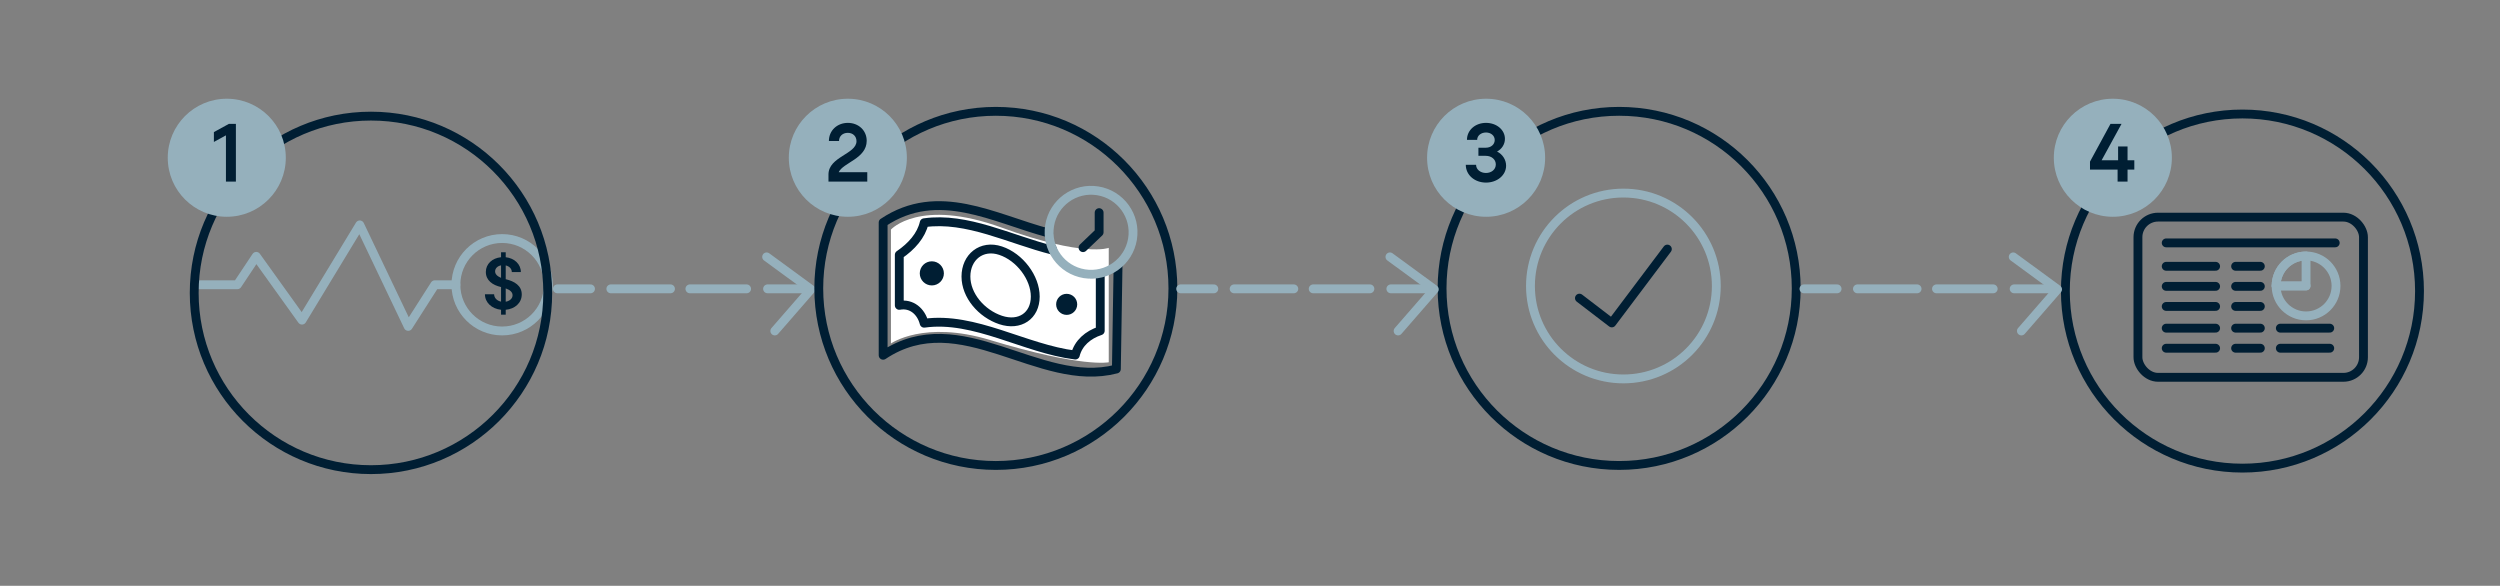 <?xml version="1.0" encoding="UTF-8"?>
<svg id="Layer_1" data-name="Layer 1" xmlns="http://www.w3.org/2000/svg" width="847.136" height="198.49" viewBox="0 0 847.136 198.49">
  <rect x="0" y="0" width="847.136" height="198.49" fill="#808080" stroke="none"/>
  <defs>
    <style>
      .cls-1 {
        stroke-miterlimit: 10;
      }

      .cls-1, .cls-2, .cls-3 {
        stroke: #95b0bc;
      }

      .cls-1, .cls-2, .cls-3, .cls-4 {
        fill: none;
        stroke-width: 3px;
      }

      .cls-2, .cls-3, .cls-4 {
        stroke-linecap: round;
        stroke-linejoin: round;
      }

      .cls-5 {
        fill: #001e33;
      }

      .cls-6 {
        fill: #fff;
      }

      .cls-7 {
        fill: #95b0bc;
      }

      .cls-3 {
        stroke-dasharray: 0 0 23.016 19.606;
      }

      .cls-4 {
        stroke: #001e33;
      }
    </style>
  </defs>
  <polyline class="cls-2" points="154.486 96.489 147.339 96.489 138.322 110.6 121.909 76.205 102.331 108.475 86.836 86.864 80.433 96.489 65.879 96.489"/>
  <circle class="cls-1" cx="170.146" cy="96.489" r="15.66"/>
  <rect class="cls-4" x="724.453" y="73.579" width="76.42" height="54.275" rx="6.799" ry="6.799"/>
  <g>
    <line class="cls-4" x1="734.028" y1="82.302" x2="791.299" y2="82.302"/>
    <line class="cls-4" x1="734.028" y1="90.235" x2="750.772" y2="90.235"/>
    <line class="cls-4" x1="757.543" y1="90.235" x2="765.929" y2="90.235"/>
    <line class="cls-4" x1="734.028" y1="97.034" x2="750.772" y2="97.034"/>
    <line class="cls-4" x1="757.543" y1="97.034" x2="765.929" y2="97.034"/>
    <line class="cls-4" x1="734.028" y1="103.834" x2="750.772" y2="103.834"/>
    <line class="cls-4" x1="757.543" y1="103.834" x2="765.929" y2="103.834"/>
    <line class="cls-4" x1="734.028" y1="111.2" x2="750.772" y2="111.2"/>
    <line class="cls-4" x1="772.7" y1="111.2" x2="789.444" y2="111.2"/>
    <line class="cls-4" x1="757.543" y1="111.2" x2="765.929" y2="111.2"/>
    <line class="cls-4" x1="734.028" y1="117.999" x2="750.772" y2="117.999"/>
    <line class="cls-4" x1="772.7" y1="117.999" x2="789.444" y2="117.999"/>
    <line class="cls-4" x1="757.543" y1="117.999" x2="765.929" y2="117.999"/>
  </g>
  <g>
    <circle class="cls-2" cx="781.418" cy="96.888" r="10.152"/>
    <path class="cls-2" d="m781.418,86.736c-5.607,0-10.151,4.545-10.151,10.152h10.151v-10.152Z"/>
    <path class="cls-2" d="m771.267,96.888h10.151"/>
  </g>
  <circle class="cls-4" cx="125.705" cy="99.245" r="59.898"/>
  <path class="cls-5" d="m169.783,104.97c-3.164-.332-5.46-2.475-5.46-5.256h3.113c0,1.225.97,2.22,2.347,2.501v-4.95c-2.883-.638-5.154-2.27-5.154-5.103,0-2.756,2.194-4.72,5.154-5.001v-1.684h1.582v1.684c2.985.332,5.128,2.373,5.128,5.026h-3.062c0-1.097-.842-1.965-2.066-2.245v4.669c2.909.689,5.434,2.143,5.434,5.154,0,2.883-2.322,4.924-5.434,5.205v1.658h-1.582v-1.658Zm0-10.818v-4.235c-1.148.204-2.015.995-2.015,2.041,0,.944.74,1.658,2.015,2.194Zm1.582,3.572v4.516c1.327-.23,2.322-1.071,2.322-2.194,0-1.046-.867-1.811-2.322-2.321Z"/>
  <g>
    <circle class="cls-7" cx="76.843" cy="53.454" r="20"/>
    <path class="cls-5" d="m76.559,45.861l-4.081,2.239v-3.344l5.073-2.777h2.381v19.554h-3.373v-15.671Z"/>
  </g>
  <g>
    <g>
      <line class="cls-2" x1="273.532" y1="97.875" x2="260.09" y2="97.875"/>
      <line class="cls-3" x1="252.989" y1="97.875" x2="233.772" y2="97.875"/>
      <line class="cls-3" x1="227.201" y1="97.875" x2="206.984" y2="97.875"/>
      <line class="cls-2" x1="200.094" y1="97.875" x2="188.873" y2="97.875"/>
    </g>
    <polyline class="cls-2" points="259.776 87.042 274.809 98.049 262.545 112.15"/>
  </g>
  <g>
    <path class="cls-6" d="m375.704,83.99v38.768s-9.001,1.932-40.219-7.545c-22.375-6.793-33.585,1.182-33.585,1.182v-38.606s9.688-10.799,37.6-.641,36.204,6.841,36.204,6.841Z"/>
    <path class="cls-4" d="m355.349,78.969c-18.696-5.005-37.393-16.042-56.091-3.562l-.002-.006v44.983c26.346-17.58,52.69,11.535,79.035,4.665l.567-35.116"/>
    <path class="cls-4" d="m372.824,92.941v19.137c-4.16,1.363-7.435,4.186-8.447,8.233-17.074-2.097-34.149-13.197-51.224-10.786-1.012-3.993-4.276-6.841-8.427-6.046v-17.134c4.167-2.831,7.44-6.535,8.438-10.866,14.523-2.044,29.047,5.674,43.57,9.317-.132-.292-.238-.597-.321-.91"/>
    <path class="cls-5" d="m361.448,106.702c1.972,0,3.57-1.599,3.569-3.571-.002-1.969-1.599-3.565-3.569-3.566l-.002-.004c-1.972,0-3.57,1.599-3.569,3.571,0,1.972,1.599,3.57,3.571,3.569Z"/>
    <path class="cls-5" d="m315.757,88.545h-.003c-2.257,0-4.087,1.831-4.087,4.088,0,2.257,1.831,4.087,4.088,4.087,2.257,0,4.087-1.831,4.087-4.088,0-2.257-1.829-4.086-4.085-4.087Z"/>
    <path class="cls-4" d="m327.312,93.693c0,6.453,5.258,12.564,11.744,14.735,6.487,2.158,11.746-1.398,11.746-7.932,0-6.437-5.26-13.396-11.746-15.555h0c-6.487-2.173-11.744,2.232-11.744,8.753Z"/>
    <circle class="cls-1" cx="369.717" cy="78.712" r="14.23" transform="translate(232.8 431.046) rotate(-80.783)"/>
    <polyline class="cls-4" points="372.445 72.051 372.445 78.712 366.988 83.922"/>
    <circle class="cls-4" cx="337.445" cy="97.726" r="60"/>
  </g>
  <g>
    <circle class="cls-7" cx="287.293" cy="53.454" r="20"/>
    <path class="cls-5" d="m280.731,59.123c0-6.037,9.494-6.886,9.494-11.279,0-1.729-1.275-2.834-2.947-2.834-1.7,0-2.975,1.105-2.975,2.777h-3.429c0-3.542,2.777-6.15,6.433-6.15,3.599,0,6.376,2.551,6.376,6.065,0,6.036-7.963,7.368-9.494,10.655h9.692v3.174h-13.149v-2.409Z"/>
  </g>
  <g>
    <polyline class="cls-4" points="535.195 101.024 546.166 109.423 564.991 84.398"/>
    <circle class="cls-2" cx="550.093" cy="96.911" r="31.487"/>
    <circle class="cls-4" cx="548.652" cy="97.724" r="60"/>
  </g>
  <circle class="cls-4" cx="759.859" cy="98.627" r="60"/>
  <g>
    <circle class="cls-7" cx="503.576" cy="53.454" r="20"/>
    <path class="cls-5" d="m496.688,55.836h3.486c0,1.587,1.474,2.777,3.344,2.777,1.814,0,3.344-1.133,3.344-2.891,0-1.644-1.388-2.919-3.4-2.919h-2.494v-2.749h2.494c1.729,0,3.032-1.077,3.032-2.607,0-1.558-1.388-2.551-2.947-2.551-1.672,0-3.004,1.049-3.004,2.494h-3.458c0-3.259,2.777-5.753,6.461-5.753,3.571,0,6.405,2.352,6.405,5.413,0,1.87-1.077,3.457-2.664,4.308,1.842.907,3.06,2.749,3.06,4.789,0,3.231-3.032,5.725-6.802,5.725-3.882,0-6.858-2.607-6.858-6.036Z"/>
  </g>
  <g>
    <circle class="cls-7" cx="715.946" cy="53.454" r="20"/>
    <path class="cls-5" d="m708.206,54.759l6.943-12.781h3.741l-6.745,12.328h5.583v-4.676h3.202v4.676h2.295v3.174h-2.295v4.052h-3.373v-4.052h-9.351v-2.721Z"/>
  </g>
  <g>
    <g>
      <line class="cls-2" x1="484.739" y1="97.875" x2="471.297" y2="97.875"/>
      <line class="cls-3" x1="464.197" y1="97.875" x2="444.98" y2="97.875"/>
      <line class="cls-3" x1="438.408" y1="97.875" x2="418.191" y2="97.875"/>
      <line class="cls-2" x1="411.302" y1="97.875" x2="400.08" y2="97.875"/>
    </g>
    <polyline class="cls-2" points="470.983 87.042 486.016 98.049 473.752 112.15"/>
  </g>
  <g>
    <g>
      <line class="cls-2" x1="695.946" y1="97.875" x2="682.504" y2="97.875"/>
      <line class="cls-3" x1="675.404" y1="97.875" x2="656.187" y2="97.875"/>
      <line class="cls-3" x1="649.616" y1="97.875" x2="629.399" y2="97.875"/>
      <line class="cls-2" x1="622.509" y1="97.875" x2="611.287" y2="97.875"/>
    </g>
    <polyline class="cls-2" points="682.191 87.042 697.223 98.049 684.959 112.15"/>
  </g>
</svg>